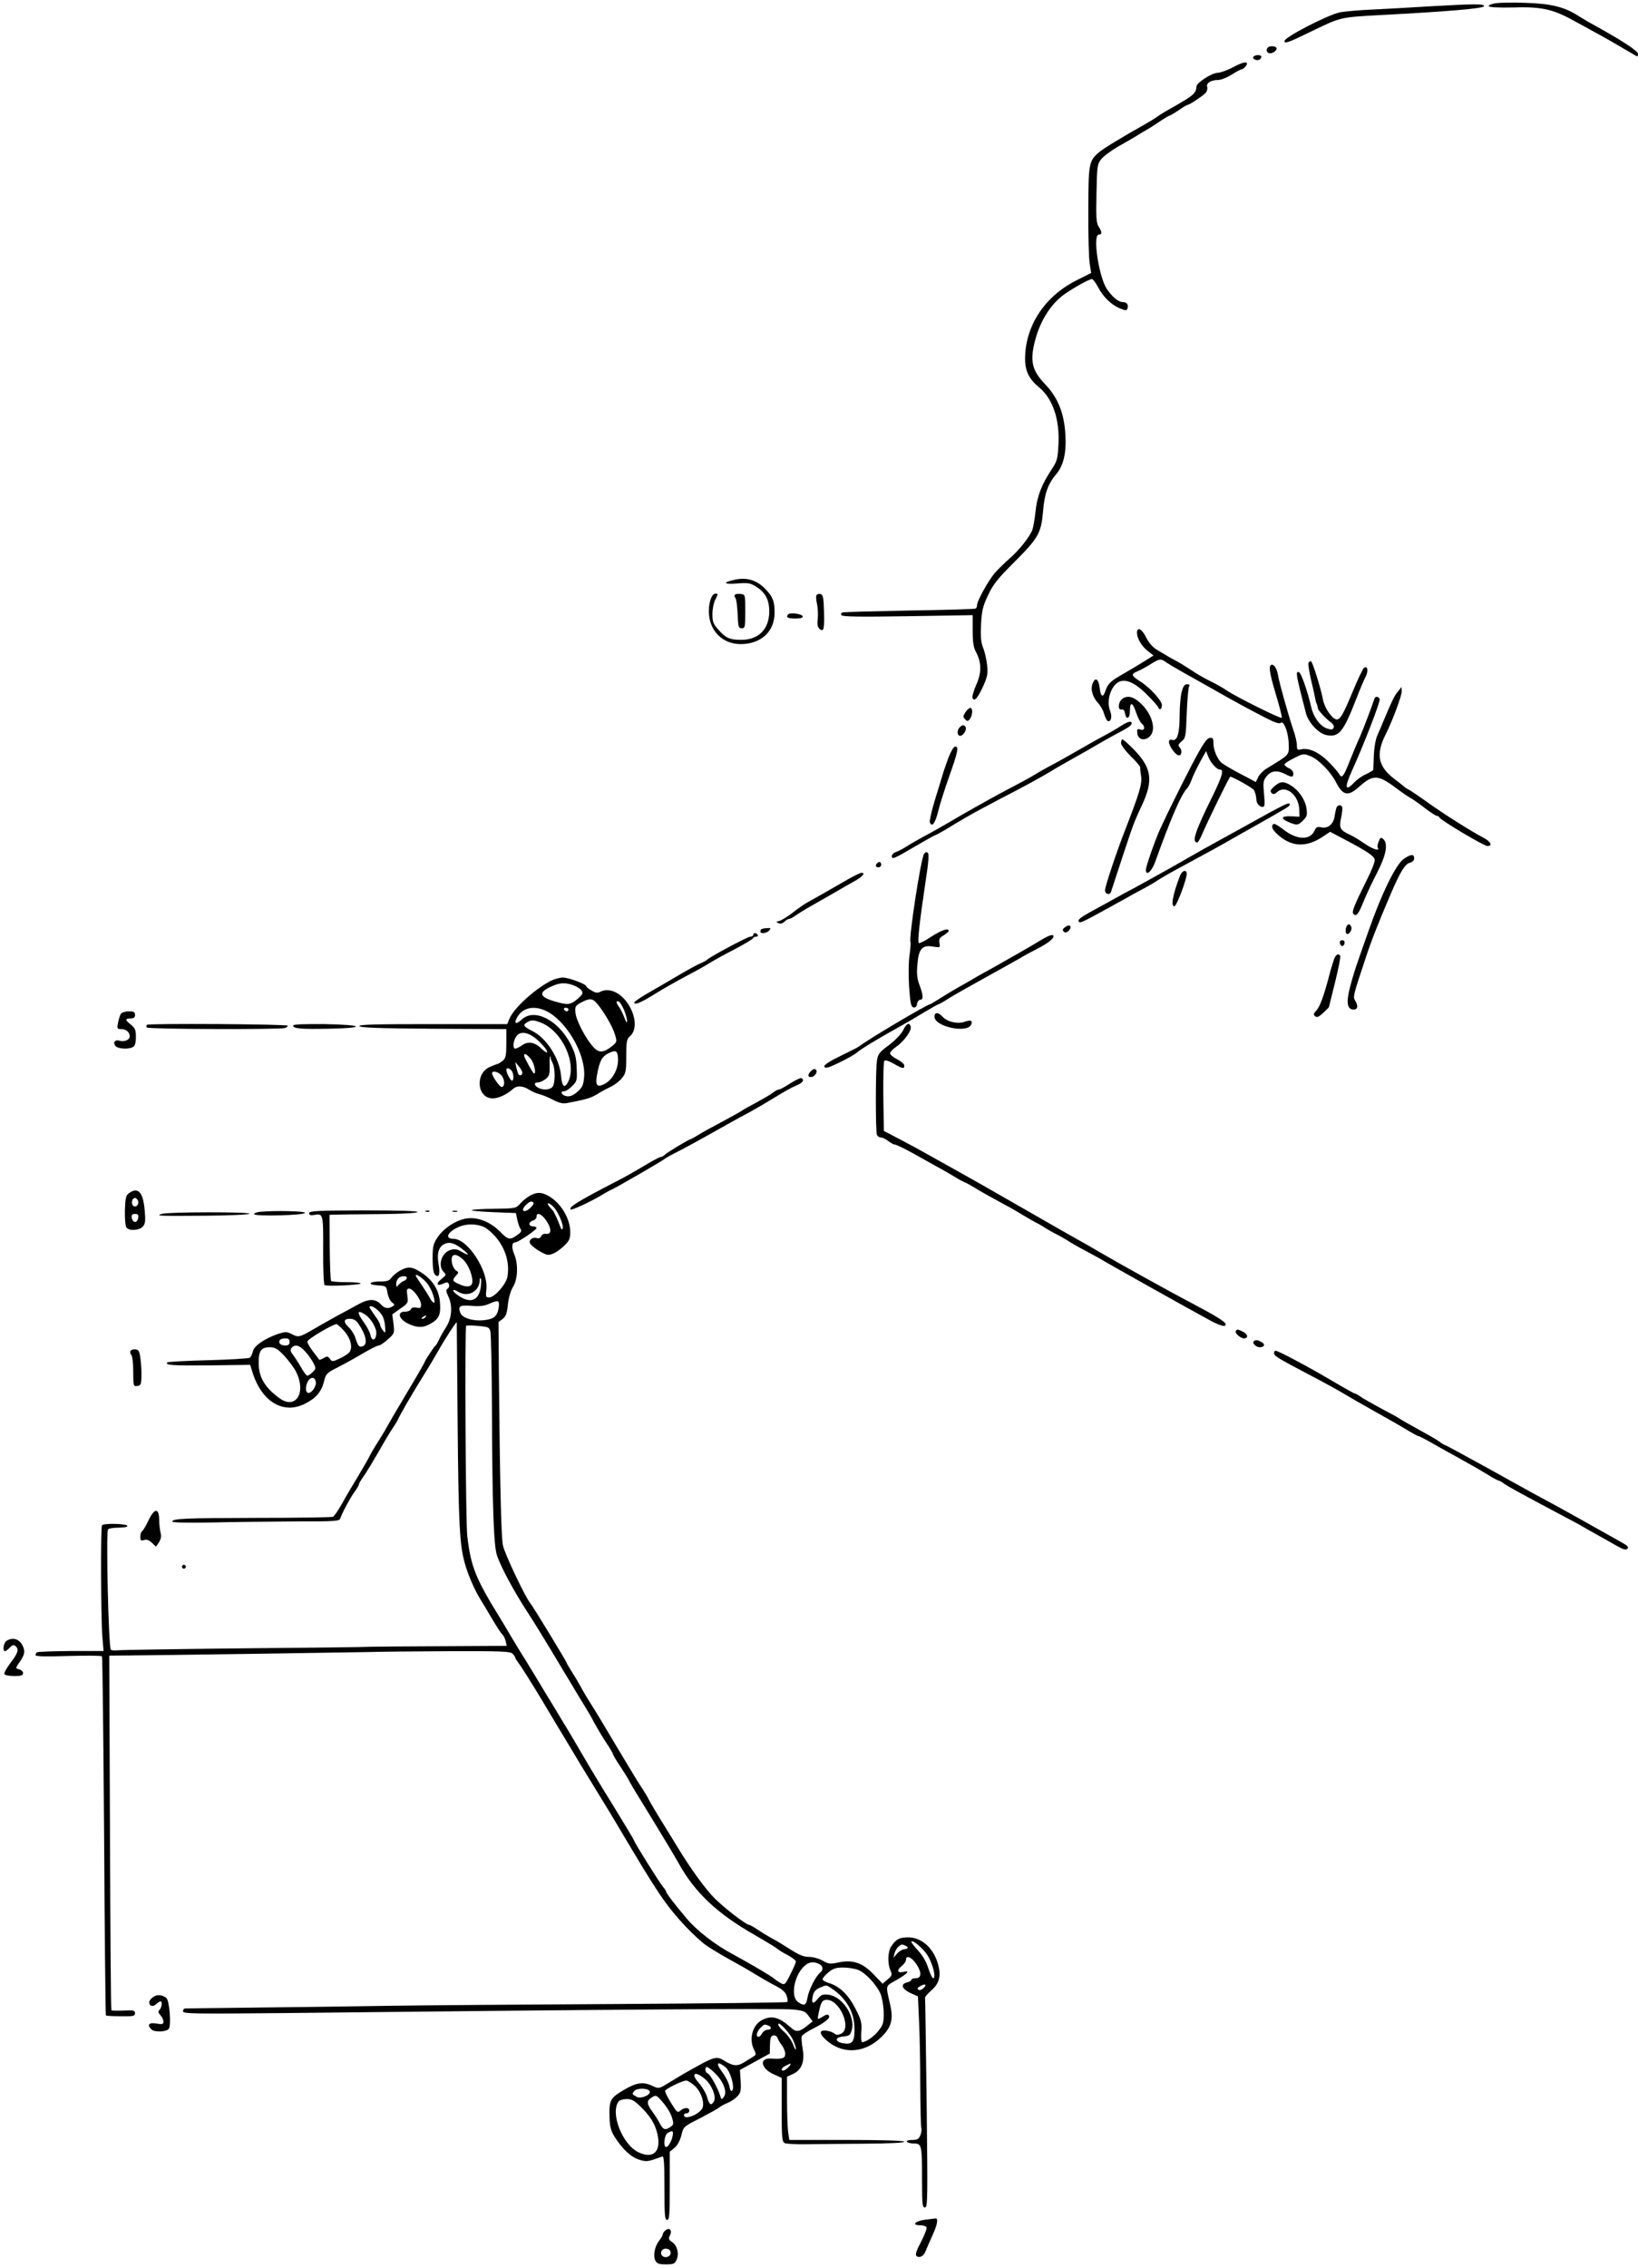 <?xml version="1.0" standalone="no"?>
<!DOCTYPE svg PUBLIC "-//W3C//DTD SVG 20010904//EN"
 "http://www.w3.org/TR/2001/REC-SVG-20010904/DTD/svg10.dtd">
<svg version="1.0" xmlns="http://www.w3.org/2000/svg"
 width="922pt" height="1276pt" viewBox="0 0 922 1276"
 preserveAspectRatio="xMidYMid meet">
<g transform="translate(0,1276) scale(0.1,-0.1)"
fill="#000000" stroke="none">
<path d="M8420 12742 c-25 -4 -43 -11 -40 -17 3 -6 55 -9 136 -7 157 5 223 -9
334 -70 41 -22 100 -54 130 -71 50 -27 115 -64 208 -119 31 -19 32 -19 32 -1
0 17 -94 78 -280 180 -14 8 -38 23 -55 33 -78 51 -155 70 -300 74 -66 3 -140
1 -165 -2z"/>
<path d="M8060 12725 c-118 -7 -271 -16 -340 -19 -69 -3 -148 -10 -176 -15
-67 -13 -314 -140 -314 -162 0 -17 22 -9 163 60 153 74 153 74 372 86 381 20
585 37 588 50 3 14 -50 14 -293 0z"/>
<path d="M7137 12493 c-14 -13 -6 -33 12 -33 21 0 45 23 34 33 -8 9 -38 9 -46
0z"/>
<path d="M7055 12440 c-8 -12 20 -24 35 -15 5 3 10 10 10 16 0 12 -37 12 -45
-1z"/>
<path d="M6945 12384 c-33 -18 -74 -33 -92 -34 -31 0 -117 -55 -118 -76 -3
-40 -15 -51 -154 -129 -20 -11 -50 -29 -66 -41 -17 -12 -50 -32 -75 -46 -128
-72 -227 -132 -254 -155 -57 -48 -60 -64 -60 -333 -1 -135 3 -268 8 -295 l8
-51 -86 -43 c-178 -91 -285 -256 -286 -439 0 -69 22 -114 77 -160 78 -63 118
-179 111 -321 -4 -80 -7 -94 -36 -138 -59 -89 -84 -154 -93 -239 -5 -45 -13
-92 -18 -105 -16 -41 -74 -114 -129 -162 -29 -26 -65 -61 -81 -79 -35 -40
-101 -158 -101 -181 0 -9 -4 -18 -8 -21 -5 -3 -173 -8 -373 -11 -200 -4 -370
-8 -377 -11 -7 -2 -10 -9 -6 -15 5 -9 101 -10 373 -6 l366 6 0 -87 c0 -64 5
-96 18 -119 32 -60 33 -116 3 -184 -15 -33 -25 -67 -22 -76 10 -24 29 -1 61
68 24 54 26 69 21 120 -4 33 -14 76 -23 96 -11 28 -14 61 -11 128 4 77 9 101
39 165 29 62 54 93 141 180 143 143 158 168 169 291 8 101 27 155 74 211 42
49 58 121 52 222 -7 121 -42 209 -114 284 -74 77 -87 131 -57 245 28 110 88
205 162 259 53 38 142 87 158 88 6 0 21 -20 34 -44 28 -55 74 -100 123 -121
33 -13 38 -14 43 -1 8 20 -3 36 -24 36 -26 0 -58 26 -91 73 -46 67 -82 307
-46 307 19 0 19 15 -1 45 -13 19 -15 52 -12 187 3 158 4 165 28 194 14 17 59
50 100 73 41 23 89 51 105 61 17 11 37 23 45 27 8 4 40 24 71 45 31 21 60 38
63 38 4 0 27 14 51 30 24 17 46 30 50 30 10 0 90 53 103 69 6 8 10 23 7 32 -7
21 21 39 62 39 16 0 50 14 76 30 26 17 51 30 56 30 5 0 14 7 21 15 26 32 -6
31 -65 -1z"/>
<path d="M4135 9498 c-70 -15 -63 -27 13 -21 62 5 75 3 107 -17 53 -33 75 -74
75 -140 0 -100 -60 -160 -158 -160 -64 0 -87 10 -129 58 -28 31 -33 44 -33 87
0 27 7 63 15 79 18 35 18 36 2 36 -20 0 -37 -45 -37 -99 0 -107 74 -184 178
-185 115 0 192 70 192 177 0 64 -9 87 -49 130 -48 52 -107 71 -176 55z"/>
<path d="M4137 9414 c-4 -4 -3 -12 3 -19 5 -6 10 -47 12 -90 3 -72 5 -80 23
-80 19 0 20 7 20 95 0 94 0 95 -25 98 -14 2 -29 0 -33 -4z"/>
<path d="M4596 9411 c-4 -5 -2 -28 3 -50 5 -22 6 -60 4 -83 -4 -32 -1 -47 11
-57 23 -19 27 -1 24 105 -2 73 -6 89 -20 92 -9 2 -19 -1 -22 -7z"/>
<path d="M4437 9304 c-16 -17 -4 -24 39 -24 32 0 44 4 42 13 -5 13 -69 22 -81
11z"/>
<path d="M6400 9200 c0 -32 26 -76 61 -103 l32 -25 -54 -34 c-30 -19 -81 -49
-114 -68 -71 -40 -89 -56 -102 -95 -14 -43 -27 -37 -33 14 -6 52 -25 64 -40
25 -13 -33 0 -77 33 -112 12 -13 27 -40 32 -59 6 -20 15 -38 21 -40 17 -6 25
24 14 53 -15 37 -12 81 6 120 38 79 105 71 199 -23 36 -36 65 -69 65 -74 0 -5
5 -9 10 -9 6 0 10 10 10 23 0 25 -66 98 -122 133 -51 33 -54 41 -15 57 18 8
52 26 75 41 50 31 56 32 90 7 15 -10 83 -50 152 -88 69 -39 143 -80 165 -93
58 -33 148 -82 237 -128 54 -28 80 -36 87 -29 17 17 45 -59 45 -123 1 -60 7
-54 -126 -135 -18 -11 -39 -33 -46 -47 l-13 -28 -87 46 c-48 25 -95 53 -106
62 -25 22 -46 74 -46 112 0 26 -3 31 -21 28 -17 -2 -40 -37 -96 -143 -67 -129
-137 -270 -183 -370 -29 -64 -80 -210 -80 -229 0 -38 33 -9 52 44 88 244 143
373 178 412 9 9 22 34 29 55 8 21 29 65 47 98 l33 59 11 -29 c14 -36 48 -75
67 -75 24 0 13 -37 -45 -156 -96 -194 -115 -254 -83 -254 4 0 16 19 26 43 37
86 155 327 160 327 13 0 126 -63 132 -74 8 -12 14 -34 15 -56 1 -21 18 -40 35
-40 12 0 14 12 8 73 -6 65 -5 75 15 100 25 31 59 35 104 12 37 -20 46 -19 46
3 0 11 -11 24 -25 30 -14 6 -25 16 -25 21 0 5 24 21 53 35 53 27 54 27 95 11
45 -19 112 -87 142 -146 39 -76 68 -82 131 -25 77 69 106 68 206 -7 32 -24 69
-50 83 -57 14 -7 50 -33 81 -57 30 -23 60 -43 66 -43 6 0 13 -4 15 -9 5 -15
251 -161 270 -161 31 0 20 24 -19 45 -71 37 -228 136 -318 201 -49 35 -97 67
-105 71 -8 4 -17 9 -20 12 -3 3 -30 25 -62 49 -93 71 -105 140 -46 255 36 72
88 211 88 237 l-1 25 -22 -28 c-20 -24 -32 -50 -84 -174 -7 -18 -21 -50 -30
-70 -10 -22 -18 -69 -20 -113 -1 -41 -3 -78 -3 -81 0 -3 -18 -14 -39 -24 -22
-9 -52 -30 -67 -46 -53 -56 -58 -32 -13 67 66 145 160 388 155 401 -7 16 -25
17 -30 1 -12 -38 -62 -170 -81 -213 -13 -27 -37 -86 -55 -130 -37 -95 -47
-108 -62 -80 -6 11 -34 43 -63 72 -55 53 -109 77 -152 67 -20 -5 -23 -2 -23
23 0 17 -9 56 -21 89 -27 80 -78 261 -85 304 -6 35 -20 60 -34 60 -21 0 -16
-41 20 -161 22 -73 38 -135 35 -138 -7 -6 -256 118 -308 153 -20 14 -64 39
-97 55 -33 16 -79 43 -102 59 -24 16 -61 39 -83 51 -40 21 -47 26 -116 67 -22
14 -44 40 -58 68 -22 47 -51 62 -51 26z"/>
<path d="M7365 9031 c-3 -5 4 -49 15 -98 12 -48 22 -97 24 -108 2 -11 5 -21 6
-22 3 -3 6 -16 9 -31 2 -10 46 -58 72 -76 13 -9 19 -21 16 -30 -5 -12 -12 -13
-37 -5 -40 14 -76 63 -89 119 -21 91 -57 194 -69 198 -21 7 -18 -11 39 -231
14 -53 72 -115 116 -123 70 -13 94 16 168 206 20 52 44 108 52 123 17 33 10
65 -10 49 -6 -6 -35 -65 -62 -131 -60 -145 -77 -171 -102 -155 -28 17 -60 70
-67 111 -11 60 -59 213 -67 213 -5 0 -10 -4 -14 -9z"/>
<path d="M6651 8866 c-6 -25 -11 -83 -11 -129 0 -103 -13 -147 -41 -140 -13 4
-19 0 -19 -12 0 -23 38 -75 56 -75 17 0 19 31 2 48 -8 8 -5 16 13 31 23 18 24
27 29 158 3 76 9 144 13 151 6 8 2 12 -11 12 -15 0 -22 -11 -31 -44z"/>
<path d="M6317 8828 c-23 -18 -27 -64 -5 -60 11 2 18 -5 20 -19 6 -42 28 -34
28 10 0 55 15 52 35 -8 9 -27 23 -55 31 -61 22 -19 18 -43 -7 -35 -18 6 -20 3
-17 -22 4 -34 40 -44 69 -17 41 37 13 132 -56 192 -38 34 -70 40 -98 20z"/>
<path d="M5435 8754 c-15 -23 -15 -28 -3 -41 13 -12 16 -12 26 0 16 19 19 59
6 64 -6 2 -19 -8 -29 -23z"/>
<path d="M6310 8676 c-19 -13 -64 -39 -100 -58 -36 -19 -108 -60 -160 -90 -52
-30 -120 -68 -150 -83 -30 -16 -66 -37 -80 -46 -14 -9 -72 -41 -130 -71 -58
-30 -181 -98 -275 -152 -93 -55 -192 -111 -220 -125 -27 -15 -68 -38 -90 -52
-22 -14 -50 -29 -62 -33 -13 -4 -23 -14 -23 -23 0 -20 12 -15 126 52 51 30
104 60 116 65 13 5 39 20 60 32 69 43 153 92 213 123 33 18 118 63 190 100 71
37 157 85 191 106 34 21 93 54 130 75 38 21 89 50 114 65 25 15 77 44 115 65
78 41 95 52 95 65 0 15 -23 9 -60 -15z"/>
<path d="M5402 8668 c-17 -17 -15 -48 3 -48 17 0 39 36 30 50 -8 13 -18 13
-33 -2z"/>
<path d="M6310 8580 c0 -12 24 -44 55 -75 31 -30 54 -58 53 -62 -1 -4 1 -26 5
-49 7 -42 -9 -96 -88 -299 -50 -127 -115 -323 -115 -344 0 -23 28 -29 34 -8
16 50 111 340 124 372 8 22 30 74 50 115 64 138 55 207 -41 308 -33 34 -64 62
-69 62 -4 0 -8 -9 -8 -20z"/>
<path d="M5339 8498 c-13 -35 -29 -81 -35 -103 -7 -22 -26 -87 -44 -144 -17
-57 -29 -110 -26 -118 12 -30 30 -5 47 63 9 38 38 128 63 199 49 138 54 165
32 165 -7 0 -24 -28 -37 -62z"/>
<path d="M7173 8336 c-22 -20 -25 -27 -16 -37 10 -10 16 -9 32 5 47 42 120
-15 124 -96 l2 -43 -47 2 c-57 3 -63 -12 -13 -33 46 -19 52 -18 81 11 21 21
23 30 18 67 -8 50 -43 101 -88 129 -41 25 -59 24 -93 -5z"/>
<path d="M7195 8214 c-28 -14 -75 -40 -105 -57 -57 -32 -87 -48 -205 -113 -91
-50 -115 -63 -291 -164 -82 -46 -176 -98 -209 -116 -33 -17 -78 -41 -100 -54
-22 -12 -77 -43 -122 -67 -83 -45 -101 -59 -89 -70 8 -8 27 2 251 126 33 19
84 47 113 62 30 16 66 37 80 47 15 10 61 37 102 59 192 104 240 130 320 176
14 8 77 44 140 79 166 94 180 102 180 111 0 12 -13 8 -65 -19z"/>
<path d="M7524 8219 c-3 -6 -8 -28 -11 -48 -6 -47 -37 -74 -75 -66 -23 5 -30
2 -39 -19 -26 -56 -101 -52 -178 9 -24 19 -47 32 -52 29 -16 -10 -9 -30 19
-56 80 -75 166 -79 263 -12 l36 24 74 -39 c133 -70 174 -97 177 -118 2 -11
-17 -60 -42 -109 -74 -149 -89 -185 -78 -196 17 -17 28 -2 57 69 15 38 49 110
76 162 52 100 64 166 34 191 -12 10 -16 8 -25 -15 -6 -15 -8 -31 -4 -36 12
-20 -29 -7 -74 24 -26 18 -63 41 -83 50 -56 26 -63 38 -50 97 6 29 9 56 5 61
-7 12 -21 11 -30 -2z"/>
<path d="M5202 7957 c-18 -21 -88 -479 -77 -498 2 -3 0 -35 -5 -70 -6 -37 -7
-113 -3 -179 7 -96 11 -115 25 -118 11 -2 18 5 20 20 2 13 10 23 18 23 19 0
17 26 -5 85 -13 34 -16 63 -11 115 7 87 27 110 89 99 39 -6 40 -6 35 20 -4 21
0 30 23 43 16 10 29 21 29 25 0 19 -40 5 -98 -32 -34 -23 -66 -39 -70 -36 -9
5 5 127 39 354 15 96 19 146 12 153 -7 7 -13 5 -21 -4z"/>
<path d="M7902 7928 c-44 -30 -124 -193 -196 -398 -30 -85 -62 -175 -70 -200
-9 -25 -26 -81 -37 -124 -23 -88 -16 -126 21 -126 23 0 26 21 8 50 -13 21 -13
24 59 240 34 103 69 191 141 360 55 128 81 169 108 176 15 4 24 13 24 25 0 25
-18 24 -58 -3z"/>
<path d="M4937 7903 c-12 -11 -8 -23 8 -23 8 0 15 7 15 15 0 16 -12 20 -23 8z"/>
<path d="M6642 7833 c-41 -106 -54 -179 -30 -171 13 5 67 149 68 181 0 27 -26
20 -38 -10z"/>
<path d="M4770 7811 c-36 -21 -96 -55 -134 -77 -38 -21 -82 -46 -98 -55 -15
-9 -51 -34 -80 -57 -29 -22 -62 -42 -73 -44 -18 -4 -18 -6 -3 -12 11 -5 23 -2
33 8 9 9 21 16 27 16 5 0 22 8 36 19 15 10 43 28 62 39 19 11 80 46 135 77 55
32 119 69 143 82 40 23 55 44 30 42 -7 0 -42 -18 -78 -38z"/>
<path d="M5996 7544 c-15 -10 -17 -17 -9 -25 9 -9 16 -7 29 5 22 23 5 39 -20
20z"/>
<path d="M7576 7538 c-3 -13 -2 -26 3 -31 11 -11 34 20 27 38 -8 22 -23 18
-30 -7z"/>
<path d="M4284 7531 c-2 -2 -4 -8 -4 -13 0 -14 37 -9 50 7 11 13 8 15 -14 13
-15 -1 -29 -4 -32 -7z"/>
<path d="M4240 7500 c0 -5 -7 -10 -17 -10 -15 0 -232 -116 -243 -130 -3 -3
-18 -12 -35 -19 -16 -6 -75 -38 -130 -71 -55 -32 -133 -78 -172 -100 -40 -23
-73 -46 -73 -51 0 -16 39 0 120 51 41 26 118 69 170 97 52 27 113 61 135 75
22 14 85 49 140 77 55 29 102 57 103 62 2 5 10 9 18 9 9 0 12 5 9 10 -3 6 -10
10 -16 10 -5 0 -9 -4 -9 -10z"/>
<path d="M5858 7470 c-25 -15 -68 -41 -95 -56 -153 -87 -191 -109 -223 -126
-19 -10 -48 -27 -65 -37 -16 -10 -52 -30 -79 -45 -27 -15 -73 -43 -103 -62
-29 -18 -55 -34 -57 -34 -16 0 -352 -199 -401 -238 -5 -4 -52 -28 -102 -52
-51 -24 -93 -50 -93 -58 0 -9 7 -11 23 -7 34 11 140 65 159 82 21 19 116 77
228 139 47 26 117 67 156 91 39 23 74 43 77 43 4 0 30 15 59 34 29 18 123 71
208 118 85 47 171 95 190 106 19 12 61 35 93 51 61 31 97 58 97 73 0 14 -24 7
-72 -22z"/>
<path d="M7542 7454 c4 -21 22 -23 26 -1 2 10 -3 17 -13 17 -10 0 -15 -6 -13
-16z"/>
<path d="M7509 7363 c-5 -14 -19 -59 -29 -99 -31 -116 -51 -168 -71 -190 -16
-17 -17 -23 -6 -32 10 -8 20 -4 45 19 18 17 32 31 32 32 0 1 16 65 35 141 19
77 32 143 29 148 -10 16 -25 8 -35 -19z"/>
<path d="M3099 7241 c-97 -52 -208 -155 -232 -214 l-12 -29 -418 0 c-315 0
-417 -2 -414 -11 3 -9 111 -13 415 -15 l412 -2 0 -80 c0 -68 -3 -83 -20 -98
-12 -9 -24 -17 -28 -18 -4 0 -24 -8 -45 -17 -85 -37 -72 -177 17 -177 31 0 81
23 112 52 24 22 57 20 94 -4 14 -9 39 -20 55 -24 17 -4 52 -18 78 -32 35 -18
56 -23 80 -18 106 20 135 29 167 49 19 12 53 31 75 41 22 10 51 32 65 49 23
28 25 40 25 125 0 81 3 96 20 111 41 34 36 113 -10 183 -43 65 -108 93 -156
68 -15 -8 -27 -7 -49 7 -17 9 -30 20 -30 24 0 12 -99 49 -132 49 -18 0 -49 -9
-69 -19z m130 -25 c19 -7 39 -20 45 -30 9 -14 5 -23 -24 -47 -40 -34 -54 -35
-132 -12 -83 25 -88 50 -14 83 48 22 78 23 125 6z m128 -98 c38 -43 91 -133
104 -177 13 -43 12 -44 -16 -67 -48 -38 -74 -40 -106 -4 -43 47 -97 151 -100
193 -3 34 0 39 31 56 47 25 63 25 87 -1z m156 -41 c9 -23 17 -51 17 -62 -1
-12 -6 -6 -14 16 -7 19 -20 46 -29 60 -20 28 -22 40 -4 34 6 -3 20 -24 30 -48z
m-448 -1 c118 -50 233 -244 223 -375 -4 -46 -10 -59 -37 -83 -22 -20 -41 -28
-59 -26 -28 3 -44 28 -17 28 9 0 30 13 45 29 28 27 29 33 26 102 -2 60 -9 85
-35 136 -71 136 -204 202 -274 137 -34 -31 -47 -24 -25 14 30 51 88 65 153 38z
m135 4 c0 -5 -4 -10 -9 -10 -6 0 -13 5 -16 10 -3 6 1 10 9 10 9 0 16 -4 16
-10z m-152 -75 c119 -50 200 -229 150 -332 -20 -40 -35 -26 -40 35 -9 99 -83
213 -163 252 -49 24 -54 34 -27 49 24 14 37 13 80 -4z m-11 -107 c24 -23 43
-48 43 -56 0 -8 -12 -1 -30 16 -38 38 -77 46 -111 21 -15 -10 -32 -19 -38 -19
-17 0 -13 42 5 69 25 35 76 23 131 -31z m441 -83 c8 -69 -34 -142 -92 -161
-28 -9 -35 7 -25 61 14 75 27 100 62 118 41 20 51 17 55 -18z m-491 -12 c19
-22 33 -83 19 -83 -6 0 -56 91 -56 101 0 16 14 9 37 -18z m112 5 c-1 -1 4 -14
11 -28 16 -31 16 -115 0 -135 -14 -17 -53 -20 -81 -5 -24 14 -25 30 0 30 10 0
29 9 42 19 21 16 24 28 23 76 -1 31 0 54 3 51 3 -2 4 -6 2 -8z m-159 -84 c0
-15 -16 -19 -23 -6 -2 4 -7 21 -11 37 l-6 30 20 -24 c11 -13 20 -29 20 -37z
m-62 14 c14 -14 16 -58 4 -58 -9 0 -32 44 -32 60 0 14 14 12 28 -2z m-52 -33
c16 -25 16 -56 -1 -61 -10 -3 -55 60 -55 77 0 19 40 8 56 -16z"/>
<path d="M682 7058 c-6 -7 -13 -30 -17 -50 -7 -35 -6 -38 17 -38 28 0 48 -17
48 -41 0 -20 -31 -33 -59 -24 -24 7 -37 -11 -21 -30 14 -17 77 -20 100 -5 10
6 15 25 15 56 0 38 -5 50 -27 68 -35 27 -35 36 -3 36 18 0 25 5 25 20 0 16 -7
20 -34 20 -18 0 -38 -6 -44 -12z"/>
<path d="M5260 7040 c0 -57 187 -96 207 -44 9 23 -3 27 -38 15 -39 -14 -98 0
-124 29 -23 26 -45 26 -45 0z"/>
<path d="M827 6994 c-4 -4 -4 -11 -1 -15 6 -10 753 -12 778 -3 9 3 16 9 16 13
0 9 -784 14 -793 5z"/>
<path d="M1650 6990 c0 -17 41 -21 198 -18 217 4 203 22 -20 26 -114 1 -178
-1 -178 -8z"/>
<path d="M5083 6963 c-10 -21 -44 -56 -79 -83 -55 -40 -62 -50 -68 -89 -8 -56
-8 -394 0 -415 3 -9 14 -16 23 -16 9 0 27 -9 41 -20 14 -11 31 -20 38 -20 7 0
55 -23 105 -51 51 -29 117 -65 147 -82 30 -16 70 -40 90 -52 19 -12 43 -24 52
-28 9 -3 36 -18 60 -33 24 -15 77 -45 118 -67 41 -22 107 -58 145 -82 39 -23
77 -45 85 -48 8 -4 29 -16 45 -27 17 -10 46 -27 65 -36 19 -10 46 -25 60 -34
14 -10 54 -33 90 -52 36 -19 76 -41 90 -49 28 -18 508 -287 612 -343 67 -37
103 -46 96 -24 -5 14 -62 49 -203 123 -115 60 -424 232 -505 280 -30 18 -71
41 -90 52 -30 16 -160 90 -463 264 -85 49 -136 78 -247 140 -52 29 -126 70
-165 92 -38 22 -110 61 -160 87 l-90 47 -3 193 c-1 107 1 197 6 202 5 5 28 -2
53 -17 51 -29 59 -30 59 -10 0 8 -18 24 -40 35 -22 11 -40 26 -40 34 0 7 16
24 35 37 44 30 89 93 81 114 -9 25 -23 17 -43 -22z"/>
<path d="M4566 6735 c-20 -20 -21 -35 -2 -35 21 0 41 29 29 41 -7 7 -16 5 -27
-6z"/>
<path d="M4449 6665 c-29 -19 -58 -35 -65 -35 -6 0 -22 -8 -35 -19 -13 -10
-55 -34 -93 -55 -38 -20 -74 -40 -80 -45 -6 -5 -56 -32 -111 -62 -55 -29 -117
-63 -137 -76 -21 -13 -40 -23 -42 -23 -8 0 -131 -74 -144 -87 -7 -7 -18 -13
-24 -13 -6 0 -47 -22 -92 -49 -44 -27 -112 -65 -151 -85 -219 -113 -276 -148
-263 -161 6 -6 115 45 178 83 19 12 45 26 57 31 28 13 286 162 293 170 3 3 32
20 64 36 53 27 105 55 306 168 30 17 81 45 112 61 31 17 94 54 140 82 46 29
100 59 121 67 36 15 46 30 29 41 -5 3 -33 -10 -63 -29z"/>
<path d="M725 6046 c-16 -11 -20 -28 -22 -97 -1 -48 3 -89 9 -96 16 -20 72
-16 92 6 14 16 16 31 10 96 -9 99 -38 129 -89 91z m52 -42 c8 -21 -13 -42 -28
-27 -13 13 -5 43 11 43 6 0 13 -7 17 -16z m1 -96 c-2 -13 -10 -23 -18 -23 -8
0 -16 10 -18 23 -3 17 2 22 18 22 16 0 21 -5 18 -22z"/>
<path d="M2985 6034 c-16 -9 -41 -28 -55 -44 -25 -29 -27 -29 -145 -31 -66 0
-124 -4 -130 -8 -5 -3 48 -8 120 -11 l129 -5 8 -39 c5 -22 13 -45 19 -52 7 -9
2 -18 -20 -33 -40 -29 -51 -27 -95 18 -55 56 -125 84 -187 76 -60 -8 -132 -55
-167 -108 -23 -35 -27 -51 -27 -118 0 -49 5 -83 13 -90 22 -23 31 2 21 57 -11
60 -1 97 31 114 29 15 59 7 105 -30 42 -33 37 -38 -10 -11 -23 14 -37 15 -60
8 -50 -15 -72 -88 -38 -123 16 -16 15 -18 -12 -40 -34 -27 -27 -43 10 -26 21
10 27 9 32 -4 3 -9 0 -20 -7 -24 -11 -7 -10 -15 3 -43 26 -54 21 -124 -14
-177 -16 -25 -33 -56 -39 -70 -6 -13 -14 -27 -18 -30 -9 -6 -62 -88 -62 -94 0
-3 -46 -83 -103 -178 -57 -95 -106 -180 -110 -188 -4 -8 -25 -44 -48 -80 -23
-36 -45 -74 -50 -85 -5 -11 -33 -60 -63 -110 -30 -49 -72 -120 -92 -157 -21
-37 -44 -70 -50 -72 -7 -3 -199 -6 -426 -6 -413 -1 -478 -4 -478 -21 0 -6 89
-7 218 -5 119 3 331 5 470 6 232 0 253 1 258 18 10 31 56 116 80 149 13 17 24
36 24 41 0 5 13 27 28 48 15 21 52 82 82 134 29 52 66 114 82 137 15 23 28 44
28 47 0 2 22 42 48 88 42 72 69 116 129 213 7 11 29 49 50 85 41 73 103 167
104 160 0 -3 2 -261 5 -575 5 -562 11 -678 41 -783 17 -62 56 -151 88 -202 12
-19 42 -69 66 -110 24 -41 49 -79 56 -85 6 -5 15 -22 19 -37 l6 -28 -353 -2
c-195 -1 -379 -2 -409 -3 -30 -2 -356 -6 -725 -9 -369 -4 -684 -9 -700 -11
-17 -2 -35 -1 -41 3 -13 8 -28 661 -16 677 4 6 31 10 59 10 30 0 52 4 50 10
-3 13 -135 16 -143 3 -8 -12 -6 -520 2 -625 l7 -82 -183 0 c-100 -1 -186 -4
-191 -7 -5 -3 -9 -10 -9 -16 0 -8 54 -9 185 -5 102 3 187 2 189 -2 3 -4 8
-459 12 -1012 3 -552 8 -1006 10 -1008 2 -3 40 -5 84 -5 71 -1 80 1 80 17 0
16 -8 18 -64 15 -36 -1 -67 -1 -69 2 -3 3 -6 453 -8 1000 l-4 995 110 1 c249
2 1238 17 1340 19 61 2 267 4 458 5 294 1 350 -1 362 -14 8 -8 15 -18 15 -22
0 -4 12 -22 26 -41 14 -19 68 -105 120 -191 51 -86 107 -179 124 -207 16 -27
60 -99 96 -160 37 -60 90 -147 118 -193 28 -45 74 -121 101 -167 126 -212 153
-257 222 -363 68 -104 163 -211 253 -286 19 -16 80 -53 135 -84 55 -30 127
-71 160 -92 33 -20 83 -49 111 -63 37 -19 55 -35 62 -56 6 -17 7 -33 3 -35 -4
-3 -431 -8 -947 -11 -516 -3 -1094 -7 -1284 -10 -190 -3 -525 -8 -745 -10
-220 -3 -406 -5 -412 -5 -7 0 -13 -7 -13 -16 0 -14 53 -15 578 -10 1804 20
2779 27 2855 20 60 -6 70 -10 89 -37 l22 -30 -30 -24 c-45 -36 -63 -38 -92
-11 -66 59 -108 71 -162 43 -55 -28 -76 -109 -45 -168 13 -26 12 -28 -11 -42
-13 -8 -35 -22 -49 -30 -34 -21 -59 -19 -103 8 -52 32 -54 31 -234 -71 -25
-15 -67 -40 -93 -56 -46 -28 -49 -28 -82 -12 -53 25 -90 20 -164 -24 -75 -45
-81 -56 -78 -157 2 -50 8 -73 29 -106 44 -69 92 -114 138 -128 43 -13 48 -12
130 18 9 4 12 -35 12 -176 0 -154 2 -181 15 -181 13 0 15 28 15 192 l0 192 26
21 c16 13 31 39 39 70 12 50 12 50 105 97 51 27 101 54 109 61 9 8 30 19 48
26 17 7 41 23 53 36 19 20 22 32 19 86 l-4 63 84 46 84 46 1 49 c1 39 5 50 19
53 10 2 20 -4 24 -15 3 -10 15 -29 25 -42 10 -13 18 -34 18 -47 0 -25 -17 -30
-81 -26 -68 4 -56 -57 17 -89 l44 -20 0 -179 c0 -161 2 -180 18 -188 9 -4 64
-7 122 -6 58 1 205 2 328 3 140 1 222 5 222 11 0 6 -115 10 -324 10 l-323 0
-7 46 c-3 26 -6 106 -6 179 l0 131 33 15 c49 22 68 70 55 142 -5 31 -8 63 -5
70 3 8 29 26 59 41 73 37 102 61 94 75 -6 9 -14 8 -33 -4 -14 -9 -26 -15 -29
-13 -2 2 2 26 9 54 9 38 17 50 34 52 75 11 153 -160 86 -191 -16 -7 -27 -7
-37 2 -8 7 -28 14 -45 16 -46 6 -40 -23 14 -65 90 -70 208 -58 297 30 56 55
67 98 49 180 -26 113 -29 104 32 138 64 36 84 58 44 48 -36 -9 -42 8 -12 32
14 11 25 27 25 37 0 27 32 13 57 -24 32 -47 31 -81 -2 -81 -14 0 -25 -4 -25
-9 0 -5 -12 -12 -26 -15 -37 -10 -27 -37 22 -60 l41 -18 6 -137 c4 -75 7 -239
7 -364 1 -125 3 -234 6 -241 3 -7 0 -25 -5 -39 -9 -22 -17 -27 -46 -27 -22 0
-34 -4 -30 -10 3 -5 21 -10 39 -10 44 0 46 -8 46 -202 0 -140 2 -158 16 -158
16 0 16 46 10 586 -4 323 -8 590 -9 594 -1 5 15 23 36 42 44 38 55 81 38 144
-25 93 -93 154 -170 154 -49 -1 -67 -10 -94 -50 -20 -29 -22 -97 -5 -136 11
-24 10 -29 -16 -51 l-28 -24 -52 54 c-62 65 -117 83 -200 65 -43 -9 -53 -8
-86 11 -21 12 -55 21 -77 21 -29 0 -55 11 -101 40 -34 22 -81 51 -105 63 -23
13 -60 35 -82 50 -22 15 -43 27 -48 27 -16 0 -133 89 -192 147 -51 50 -138
169 -211 290 -10 17 -48 78 -83 135 -35 56 -71 117 -79 133 -8 17 -27 48 -42
70 -15 22 -78 126 -140 230 -62 105 -127 213 -145 240 -18 28 -43 70 -56 95
-14 25 -37 64 -52 87 -15 24 -27 44 -27 47 0 6 -191 320 -205 336 -27 31 -144
277 -154 325 -10 47 -17 350 -23 983 l-2 274 23 17 c18 14 25 31 30 82 4 38
16 78 29 99 27 43 30 129 6 185 -16 38 -13 65 6 65 16 0 120 70 120 81 0 5 -9
9 -20 9 -11 0 -20 6 -20 14 0 7 9 16 20 19 11 3 20 12 20 21 0 29 29 17 56
-23 30 -46 29 -77 -3 -73 -12 2 -23 -4 -27 -13 -3 -10 -13 -14 -23 -11 -24 8
-47 -9 -40 -28 7 -19 80 -66 102 -66 24 0 56 18 93 53 26 26 32 38 32 74 0 77
-54 167 -124 205 -38 21 -62 22 -101 2z m18 -41 c4 -3 -5 -17 -19 -30 -33 -31
-57 -16 -25 16 22 22 33 26 44 14z m114 -25 c26 -28 57 -102 50 -120 -3 -9 -7
-6 -12 7 -13 37 -38 90 -44 95 -3 3 -12 13 -20 23 -20 25 2 21 26 -5z m-377
-121 c89 -66 134 -172 116 -271 -8 -43 -73 -116 -103 -116 -18 0 -20 5 -15 48
10 105 -106 282 -185 282 -58 0 -28 48 46 73 46 15 109 8 141 -16z m-132 -175
c30 -28 56 -97 50 -130 -5 -24 -33 -26 -74 -7 -39 18 -40 22 -17 48 16 17 16
19 1 28 -9 5 -19 22 -23 39 -12 56 16 66 63 22z m98 -156 c-12 -75 -60 -92
-128 -44 -38 26 -35 42 3 19 53 -32 119 4 119 66 0 9 3 14 6 10 4 -3 3 -26 0
-51z m101 -113 c-8 -50 -27 -65 -85 -71 -62 -6 -121 13 -131 42 -14 37 -4 44
62 39 43 -4 73 -1 97 10 56 25 63 22 57 -20z m-47 -133 c4 -14 8 -205 9 -425
2 -565 10 -780 28 -835 23 -69 98 -207 175 -325 25 -38 77 -122 115 -185 38
-63 81 -135 96 -160 15 -25 44 -72 63 -105 20 -33 45 -73 55 -90 10 -16 31
-52 45 -80 15 -27 44 -76 65 -108 22 -32 39 -62 39 -66 0 -4 20 -38 45 -75 25
-38 45 -71 45 -73 0 -2 32 -57 72 -121 142 -232 181 -298 206 -342 91 -166
217 -285 427 -405 66 -38 125 -74 131 -80 6 -6 32 -22 58 -35 25 -14 46 -30
46 -36 0 -6 -14 -39 -31 -72 -28 -57 -32 -61 -52 -51 -12 7 -30 18 -39 26 -18
16 -132 83 -237 140 -97 52 -200 132 -256 199 -70 83 -115 142 -115 150 0 4
-8 17 -18 28 -19 22 -162 250 -162 259 0 3 -52 90 -116 194 -64 103 -144 235
-177 293 -34 58 -80 137 -104 175 -23 39 -72 120 -109 180 -36 61 -83 137
-103 170 -21 33 -58 93 -82 134 -24 41 -53 89 -64 107 -139 225 -165 290 -185
464 -9 81 -15 1172 -6 1181 3 2 33 2 67 -1 56 -5 63 -7 69 -30z m2460 -3510
c30 -46 51 -130 33 -130 -6 0 -18 26 -28 57 -11 35 -33 73 -57 98 -21 23 -38
45 -38 49 0 19 65 -34 90 -74z m-126 54 c22 -9 20 -19 -4 -21 -12 -1 -30 -12
-41 -25 l-20 -23 6 25 c4 14 14 31 23 38 18 14 16 14 36 6z m-483 -104 c23
-13 25 -33 4 -50 -24 -20 -63 -97 -70 -140 -7 -43 -18 -49 -53 -24 -42 29 -24
143 32 199 27 27 55 31 87 15z m221 -34 c42 -18 101 -82 124 -133 9 -21 17
-67 18 -104 1 -57 -2 -70 -27 -102 -25 -34 -73 -67 -95 -67 -4 0 -6 26 -4 58
4 51 0 67 -32 129 -39 78 -89 127 -148 145 -21 6 -38 16 -38 22 0 6 14 23 32
38 26 22 43 28 84 28 28 0 67 -6 86 -14z m366 -102 c-9 -9 -21 -13 -28 -9 -9
6 -6 12 11 21 29 15 38 9 17 -12z m-518 -1 c85 -56 130 -136 130 -230 0 -72
-13 -88 -65 -79 -48 9 -46 34 2 38 32 3 39 7 47 35 22 78 -51 189 -130 200
-33 4 -41 1 -61 -23 -26 -34 -38 -27 -28 16 5 23 16 36 38 46 40 17 38 17 67
-3z m-219 -285 c10 -21 19 -45 19 -55 -1 -10 -7 0 -15 22 -8 22 -30 54 -49 71
-20 17 -36 37 -36 44 0 21 59 -40 81 -82z m-137 76 c22 -9 20 -24 -4 -24 -10
0 -24 -9 -30 -20 -6 -11 -15 -20 -20 -20 -17 0 -11 29 10 50 22 22 22 22 44
14z m-241 -234 c28 -22 55 -116 38 -133 -6 -6 -12 4 -16 27 -4 20 -23 56 -42
81 -36 48 -26 61 20 25z m367 16 c0 -8 -31 -36 -41 -36 -17 0 -9 17 14 28 27
13 27 13 27 8z m-422 -54 c45 -45 66 -103 47 -129 -13 -17 -14 -17 -20 2 -13
44 -57 124 -71 129 -16 6 -19 36 -4 36 6 0 27 -17 48 -38z m-60 -29 c38 -32
65 -99 51 -125 -15 -28 -27 -21 -39 23 -6 22 -27 57 -45 78 -50 55 -25 73 33
24z m-57 -39 c34 -32 53 -85 45 -119 -9 -37 -106 -78 -106 -45 0 6 7 10 15 10
8 0 15 7 15 15 0 19 -29 19 -50 0 -16 -14 -20 -10 -54 45 -21 34 -35 64 -32
68 20 19 104 58 120 56 11 -2 32 -16 47 -30z m-254 -31 c7 -20 -49 -43 -72
-31 -29 16 -29 16 -15 33 15 19 81 17 87 -2z m77 -65 c20 -23 42 -60 48 -81
11 -35 10 -41 -7 -53 -29 -21 -43 -17 -61 19 -9 17 -27 46 -39 62 -34 47 -37
63 -12 80 30 21 31 20 71 -27z m-114 -35 c39 -42 60 -74 73 -113 38 -115 -8
-174 -100 -129 -91 44 -160 223 -110 287 5 6 26 12 45 12 31 0 44 -9 92 -57z
m167 -145 c-4 -30 -25 -68 -37 -68 -18 0 -11 68 8 79 26 16 33 13 29 -11z"/>
<path d="M1463 5942 c-18 -2 -33 -8 -33 -13 0 -14 282 -7 287 7 3 10 -168 14
-254 6z"/>
<path d="M1740 5934 c0 -10 8 -13 26 -10 53 10 54 9 53 -196 -1 -105 3 -194 8
-198 10 -9 203 0 203 9 0 4 -36 7 -80 7 -44 0 -82 3 -86 7 -4 3 -7 88 -8 189
l-1 183 30 1 c17 1 128 2 248 3 129 1 217 6 217 12 0 6 -118 9 -305 9 -262 -1
-305 -3 -305 -16z"/>
<path d="M2398 5943 c7 -3 16 -2 19 1 4 3 -2 6 -13 5 -11 0 -14 -3 -6 -6z"/>
<path d="M2548 5943 c6 -2 18 -2 25 0 6 3 1 5 -13 5 -14 0 -19 -2 -12 -5z"/>
<path d="M910 5930 c-35 -11 -23 -12 245 -10 133 1 244 6 249 11 12 11 -458
11 -494 -1z"/>
<path d="M2253 5612 c-18 -10 -40 -28 -49 -40 -12 -18 -25 -22 -64 -22 -64 0
-75 -18 -13 -22 47 -3 48 -4 54 -42 4 -22 15 -46 25 -53 16 -12 17 -15 4 -23
-23 -15 -45 -12 -64 9 -31 35 -69 35 -128 3 -29 -16 -82 -45 -118 -64 -36 -20
-97 -54 -136 -77 -80 -46 -84 -47 -124 -26 -26 13 -34 13 -75 0 -75 -26 -135
-67 -141 -97 -4 -15 -11 -32 -18 -37 -6 -4 -112 -11 -235 -14 -123 -3 -226 -9
-229 -12 -16 -16 30 -19 238 -17 l228 3 12 -38 c51 -168 173 -243 296 -181 61
30 93 67 107 123 11 46 15 50 82 84 39 20 102 55 142 79 39 23 78 42 85 42 8
0 31 16 52 35 37 33 37 35 31 87 l-7 53 45 32 c44 30 45 33 40 72 -5 33 -3 41
10 41 21 0 67 -61 67 -90 0 -19 -4 -22 -26 -17 -16 3 -28 0 -31 -9 -3 -8 -18
-14 -34 -14 -44 0 -36 -39 14 -65 47 -24 84 -27 118 -9 58 29 70 52 66 119 -4
74 -38 131 -105 175 -52 34 -74 36 -119 12z m144 -64 c21 -22 41 -64 48 -100
6 -27 -10 -21 -26 10 -8 15 -29 48 -46 73 -18 26 -33 49 -33 53 0 11 33 -10
57 -36z m-107 22 c0 -6 -8 -14 -17 -17 -10 -4 -23 -14 -30 -22 -11 -14 -12
-14 -13 5 0 11 5 25 12 32 15 15 48 16 48 2z m-156 -189 c21 -22 29 -42 33
-78 4 -45 3 -47 -11 -29 -9 11 -16 25 -16 31 0 7 -13 31 -30 53 -16 23 -30 44
-30 47 0 15 30 1 54 -24z m-79 -17 c35 -23 67 -79 63 -111 -4 -37 -25 -40 -33
-4 -3 16 -20 48 -36 70 -42 58 -40 75 6 45z m340 -14 c-3 -5 -12 -10 -18 -10
-7 0 -6 4 3 10 19 12 23 12 15 0z m-378 -37 c44 -64 54 -116 26 -127 -20 -8
-28 -1 -42 45 -6 20 -23 47 -36 59 -34 32 -32 50 4 50 21 0 35 -8 48 -27z
m-82 -39 c40 -44 53 -98 30 -124 -8 -9 -34 -25 -56 -35 -38 -17 -40 -17 -52 0
-12 15 -16 16 -35 4 -12 -7 -23 -11 -25 -9 -2 3 -18 24 -35 46 -18 23 -32 48
-32 56 0 13 140 96 164 98 4 0 23 -16 41 -36z m-305 -64 c0 -15 -7 -20 -24
-20 -27 0 -41 14 -31 30 3 6 17 10 31 10 17 0 24 -5 24 -20z m89 -55 c17 -19
38 -49 46 -65 14 -28 14 -31 -5 -50 -11 -11 -24 -20 -30 -20 -5 0 -21 21 -36
48 -15 26 -36 58 -46 71 -14 18 -15 27 -7 37 19 23 45 16 78 -21z m-119 -23
c25 -27 56 -68 68 -93 57 -118 -5 -212 -96 -145 -81 59 -116 118 -116 197 -1
68 14 89 62 89 30 0 44 -8 82 -48z m178 -149 c2 -11 -6 -30 -16 -43 -25 -31
-46 -18 -38 23 10 48 48 62 54 20z"/>
<path d="M6957 5273 c-11 -10 24 -43 45 -43 27 0 22 25 -7 38 -30 14 -30 14
-38 5z"/>
<path d="M7057 5213 c-10 -10 13 -33 34 -33 26 0 33 17 10 29 -23 13 -35 14
-44 4z"/>
<path d="M735 5160 c-4 -7 -2 -17 4 -23 6 -6 11 -47 11 -95 0 -81 1 -83 23
-80 19 3 22 9 23 50 1 27 -1 72 -5 100 -5 44 -10 54 -28 56 -11 2 -24 -2 -28
-8z"/>
<path d="M7172 5144 c3 -16 28 -30 255 -149 56 -30 119 -65 140 -78 21 -13
101 -59 178 -102 77 -43 161 -91 186 -107 25 -15 49 -28 54 -28 4 0 42 -20 84
-44 42 -24 101 -57 131 -73 79 -44 118 -66 176 -101 28 -18 55 -32 59 -32 4 0
19 -8 33 -19 27 -18 68 -41 307 -168 66 -35 127 -67 135 -73 8 -5 47 -27 85
-48 39 -22 89 -50 112 -63 32 -18 45 -21 54 -12 8 8 0 17 -33 35 -304 171
-298 168 -498 276 -36 20 -161 89 -278 154 -118 65 -216 118 -219 118 -3 0
-17 8 -31 19 -25 17 -44 28 -169 97 -27 15 -52 30 -58 34 -5 4 -50 29 -100 55
-49 27 -102 56 -117 67 -14 10 -29 18 -33 18 -3 0 -54 28 -113 63 -140 83
-316 177 -331 177 -7 0 -11 -7 -9 -16z"/>
<path d="M836 4206 c-14 -30 -31 -58 -36 -61 -6 -3 -10 -17 -10 -31 0 -21 3
-24 21 -19 14 5 28 0 44 -15 l23 -22 17 25 c11 17 14 34 9 53 -4 16 -8 49 -8
74 -1 67 -27 66 -60 -4z"/>
<path d="M1026 3951 c-4 -5 -2 -12 3 -15 5 -4 12 -2 15 3 4 5 2 12 -3 15 -5 4
-12 2 -15 -3z"/>
<path d="M38 3529 c-18 -10 -25 -59 -10 -59 5 0 17 9 27 20 14 15 21 17 32 9
21 -18 15 -39 -28 -95 -22 -29 -38 -58 -34 -64 3 -5 28 -10 56 -10 38 0 49 4
49 16 0 9 -9 18 -20 21 -25 7 -25 5 6 50 18 27 23 45 19 63 -13 52 -55 74 -97
49z"/>
<path d="M862 1524 c-12 -8 -22 -21 -22 -29 0 -23 20 -28 39 -11 10 9 21 16
24 16 12 0 8 -35 -5 -48 -9 -9 -8 -16 5 -30 9 -10 17 -26 17 -36 0 -15 -6 -17
-40 -11 -42 7 -54 -7 -28 -33 17 -17 83 -15 98 3 15 18 4 160 -14 174 -23 18
-52 21 -74 5z"/>
<path d="M5206 271 c-55 -7 -77 -31 -27 -31 16 0 33 -5 36 -11 4 -5 -10 -42
-30 -81 -26 -48 -34 -73 -27 -80 15 -15 41 -3 51 24 5 13 23 54 40 92 29 63
34 99 14 94 -4 0 -30 -4 -57 -7z"/>
<path d="M3742 208 c-7 -7 -12 -16 -12 -21 0 -5 -9 -20 -20 -34 -25 -32 -35
-85 -21 -112 9 -17 21 -21 60 -21 41 0 49 3 59 25 16 34 4 81 -24 100 -20 13
-22 19 -14 36 17 31 -3 52 -28 27z m33 -123 c0 -22 -31 -33 -47 -17 -17 17 -1
44 24 40 15 -2 23 -10 23 -23z"/>
</g>
</svg>
